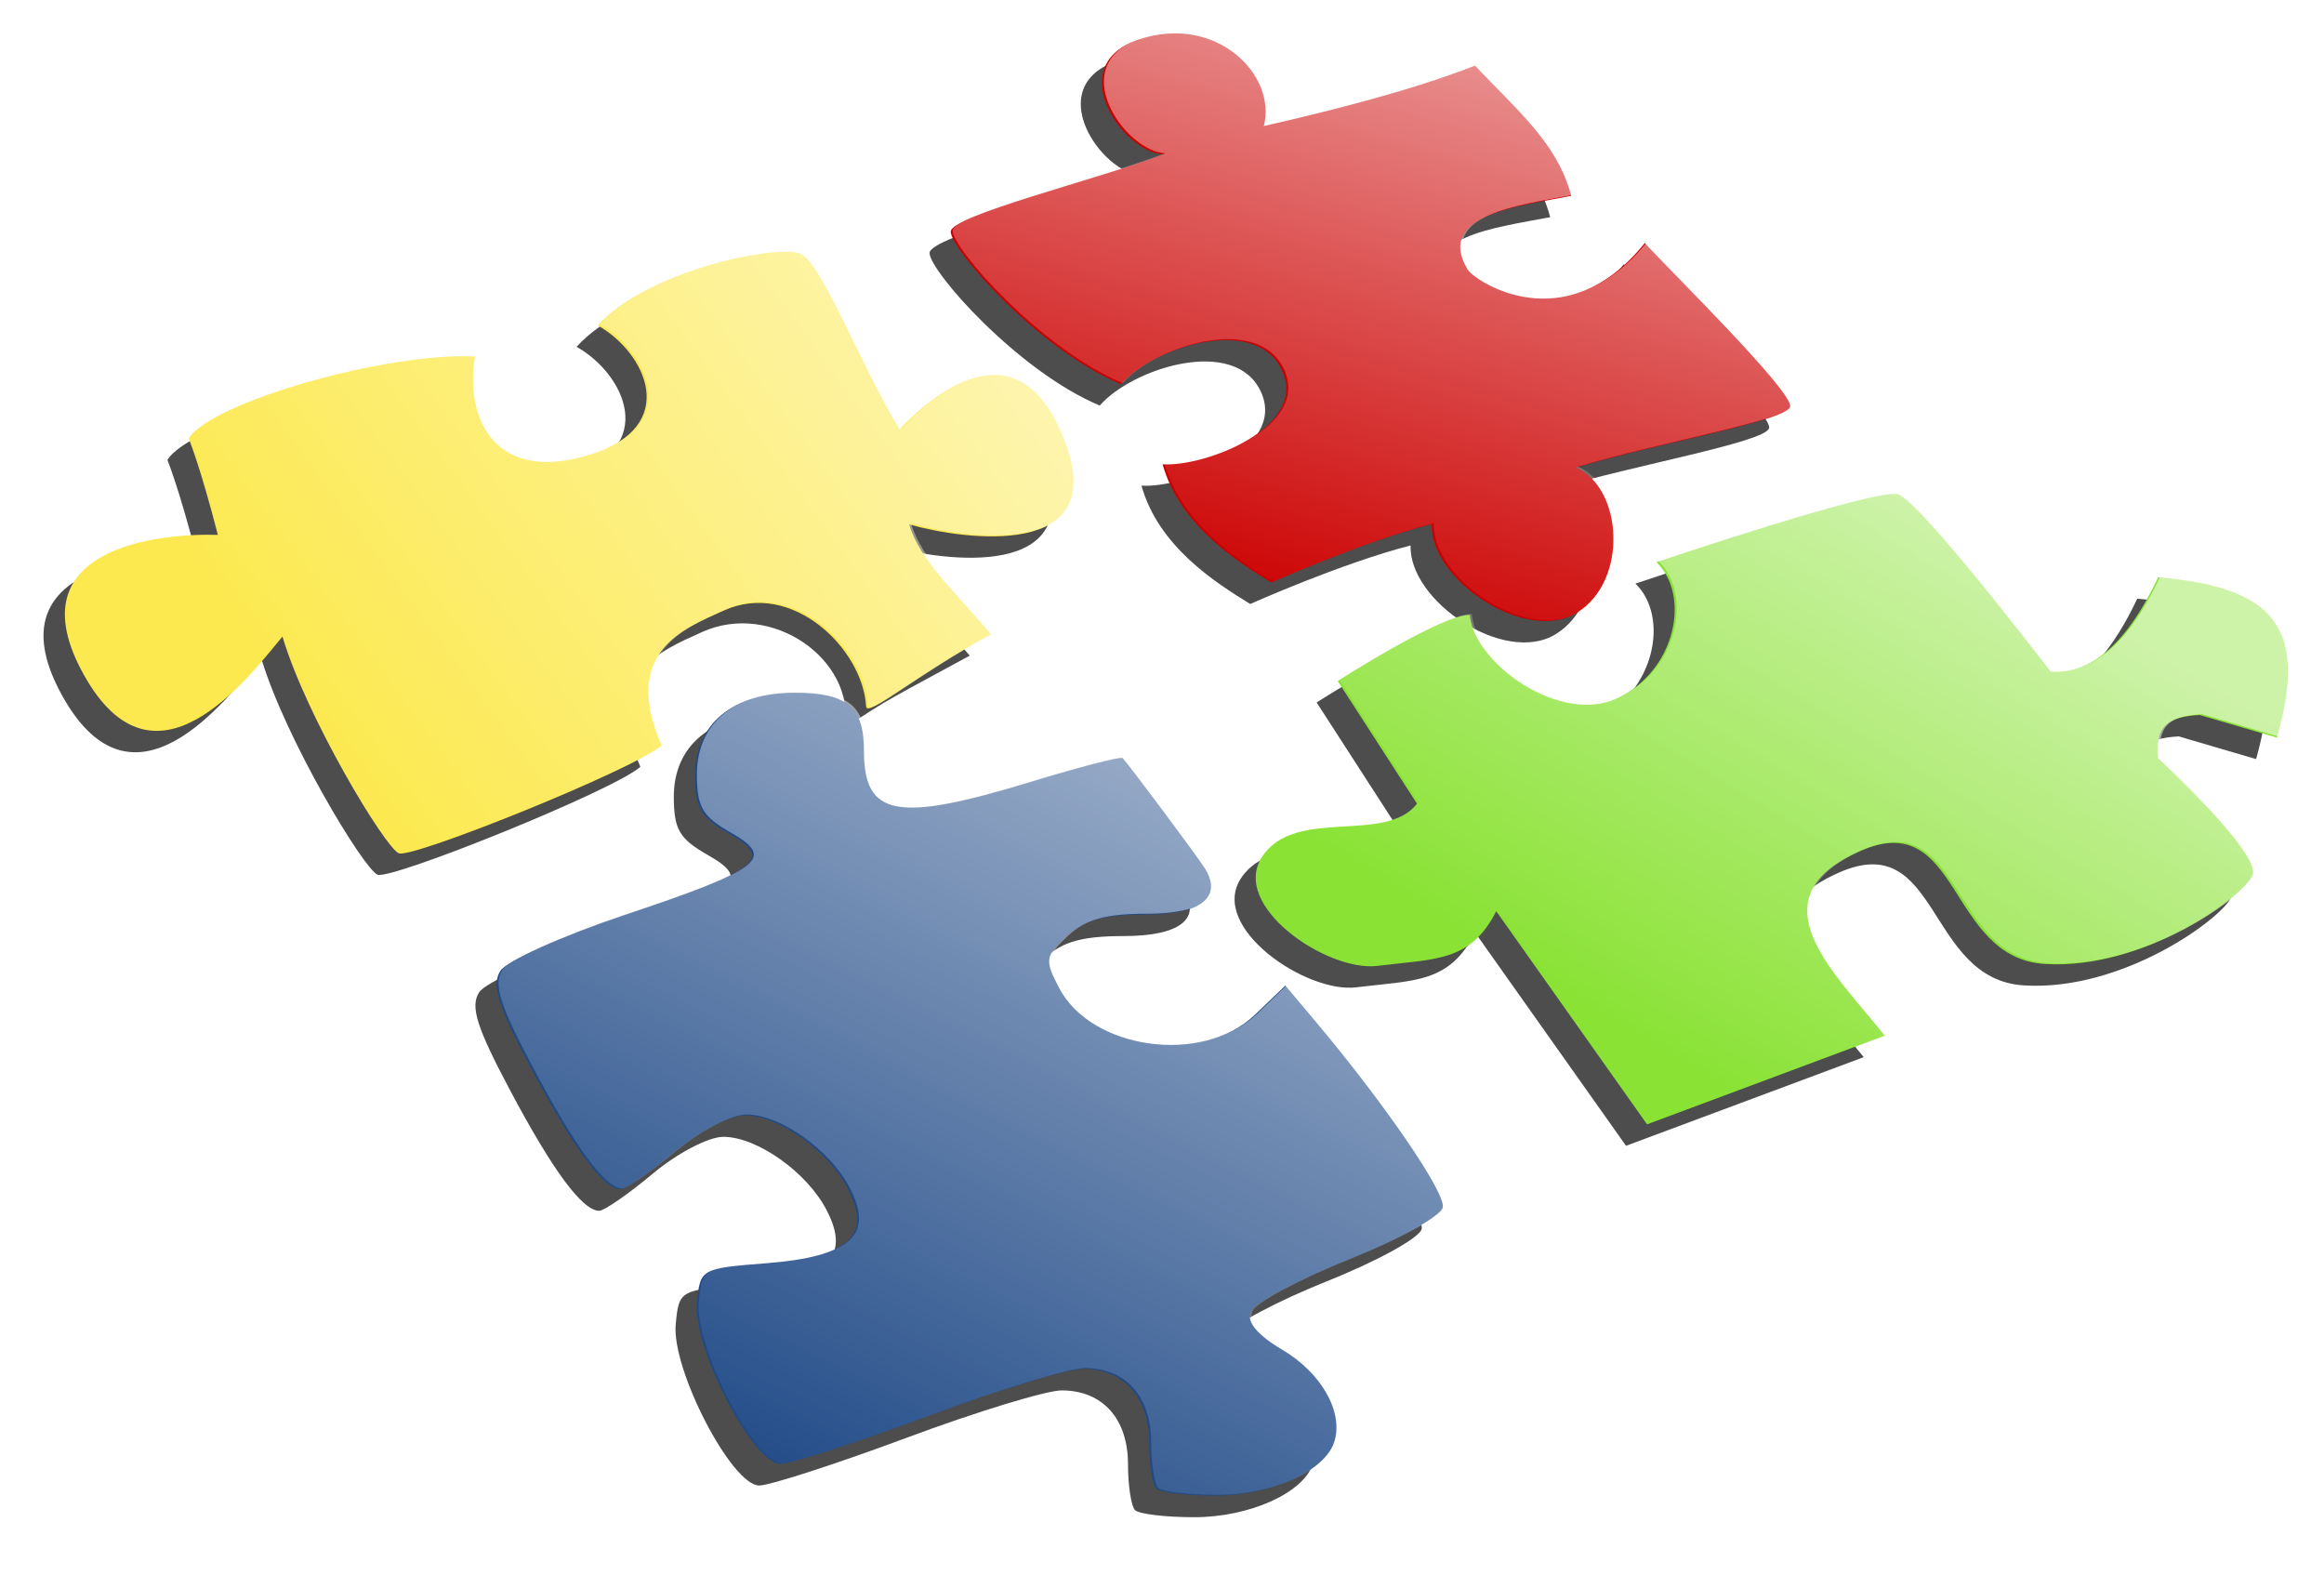 <?xml version="1.0" encoding="UTF-8" standalone="no"?>
<!-- Created with Inkscape (http://www.inkscape.org/) -->
<svg
    xmlns:inkscape="http://www.inkscape.org/namespaces/inkscape"
    xmlns:rdf="http://www.w3.org/1999/02/22-rdf-syntax-ns#"
    xmlns="http://www.w3.org/2000/svg"
    xmlns:sodipodi="http://sodipodi.sourceforge.net/DTD/sodipodi-0.dtd"
    xmlns:cc="http://web.resource.org/cc/"
    xmlns:xlink="http://www.w3.org/1999/xlink"
    xmlns:dc="http://purl.org/dc/elements/1.1/"
    xmlns:svg="http://www.w3.org/2000/svg"
    xmlns:ns1="http://sozi.baierouge.fr"
    id="svg2217"
    sodipodi:docname="puzzle2bis.svg"
    viewBox="0 0 442.62 300"
    sodipodi:version="0.32"
    version="1.0"
    inkscape:output_extension="org.inkscape.output.svg.inkscape"
    inkscape:version="0.45.1"
    sodipodi:docbase="/home/ben/Images/SVG"
  >
  <defs
      id="defs2219"
    >
    <filter
        id="filter9035"
        inkscape:collect="always"
      >
      <feGaussianBlur
          id="feGaussianBlur9037"
          stdDeviation="1.574"
          inkscape:collect="always"
      />
    </filter
    >
    <filter
        id="filter7087"
        inkscape:collect="always"
      >
      <feGaussianBlur
          id="feGaussianBlur7089"
          stdDeviation="1.351"
          inkscape:collect="always"
      />
    </filter
    >
    <filter
        id="filter6112"
        inkscape:collect="always"
      >
      <feGaussianBlur
          id="feGaussianBlur6114"
          stdDeviation="1.525"
          inkscape:collect="always"
      />
    </filter
    >
    <filter
        id="filter5137"
        inkscape:collect="always"
      >
      <feGaussianBlur
          id="feGaussianBlur5139"
          stdDeviation="1.656"
          inkscape:collect="always"
      />
    </filter
    >
    <linearGradient
        id="linearGradient19828"
        y2="-409.99"
        xlink:href="#linearGradient13960"
        gradientUnits="userSpaceOnUse"
        x2="651.96"
        gradientTransform="translate(160)"
        y1="-485.99"
        x1="690.66"
        inkscape:collect="always"
    />
    <linearGradient
        id="linearGradient19826"
        y2="-480.06"
        xlink:href="#linearGradient13960"
        gradientUnits="userSpaceOnUse"
        x2="609.91"
        gradientTransform="translate(160)"
        y1="-527.74"
        x1="675.03"
        inkscape:collect="always"
    />
    <linearGradient
        id="linearGradient19824"
        y2="-455.78"
        xlink:href="#linearGradient13960"
        gradientUnits="userSpaceOnUse"
        x2="729.95"
        gradientTransform="translate(160)"
        y1="-504.81"
        x1="759.5"
        inkscape:collect="always"
    />
    <linearGradient
        id="linearGradient13960"
      >
      <stop
          id="stop13962"
          style="stop-color:#ffffff;stop-opacity:.575"
          offset="0"
      />
      <stop
          id="stop13964"
          style="stop-color:#ffffff;stop-opacity:0"
          offset="1"
      />
    </linearGradient
    >
    <linearGradient
        id="linearGradient19822"
        y2="-492.78"
        xlink:href="#linearGradient13960"
        gradientUnits="userSpaceOnUse"
        x2="702.02"
        gradientTransform="translate(160)"
        y1="-548.41"
        x1="717.49"
        inkscape:collect="always"
    />
  </defs
  >
  <sodipodi:namedview
      id="base"
      bordercolor="#666666"
      inkscape:pageshadow="2"
      inkscape:window-y="25"
      pagecolor="#ffffff"
      inkscape:window-height="623"
      inkscape:zoom="0.98994949"
      inkscape:window-x="0"
      borderopacity="1.0"
      inkscape:current-layer="layer1"
      inkscape:cx="382.80658"
      inkscape:cy="179.61467"
      inkscape:window-width="910"
      inkscape:pageopacity="0.0"
      inkscape:document-units="px"
  />
  <g
      id="layer1"
      inkscape:label="Calque 1"
      inkscape:groupmode="layer"
      transform="translate(127.16 87.356)"
    >
    <rect
        id="rect11992"
        style="color:#000000;fill-rule:evenodd;fill:#ffffff"
        height="300"
        width="442.62"
        y="-87.356"
        x="-127.16"
    />
    <path
        id="path11996"
        sodipodi:nodetypes="ccsszccccczczcccsscc"
        style="filter:url(#filter9035);fill-rule:evenodd;fill:#4d4d4d"
        transform="matrix(2.012 0 0 2.012 128.64 -215.11)"
        d="m26.782 171.94l22.5-8.39c-4.761-5.99-12.464-12.92-2.433-17.43 9.672-4.35 8.298 10.08 17.612 10.64 9.313 0.57 18.718-6.31 19.643-8.39 0.892-2.01-8.929-11.07-8.929-11.07-0.298-3.04 0.833-3.93 3.929-4.11l7.321 2.15c2.857-10.24 0-14.23-11.25-15.18-2.024 4.28-5.298 9.28-10.179 8.93 0 0-12.405-16.22-14.464-16.79-2.098-0.58-22.857 6.43-22.857 6.43 3.244 3.15 1.835 10.23-3.661 12.86-5.428 2.59-13.621-3.28-14.018-7.86-2.553-0.12-12.5 6.25-12.5 6.25l7.5 11.61c-2.976 3.86-11.497 0.28-14.643 5-3.106 4.65 6.133 10.94 10.893 10.35 5.503-0.68 8.81-0.35 11.25-5.18l14.286 20.18z"
    />
    <path
        id="path11998"
        sodipodi:nodetypes="cccsczczccczczczc"
        style="filter:url(#filter7087);fill-rule:evenodd;fill:#4d4d4d"
        transform="matrix(2.012 0 0 2.012 128.64 -215.11)"
        d="m-9.504 77.442c6.399-1.458 13.958-3.363 20-5.714 4.167 4.405 7.798 7.381 9.108 12.322-5.239 1.012-12.851 1.836-9.822 6.964 0.618 1.046 9.229 6.909 16.786-2.5 2.222 2.463 14.286 14.286 13.75 15.536-0.568 1.33-12.634 3.44-20.268 5.71 4.42 1.92 5 10.72 0.089 13.75-4.832 2.99-13.928-3.12-13.75-8.39-6.545 1.68-15.178 5.54-15.178 5.54-3.431-2.1-8.701-5.51-10.296-11.2 3.96 0.25 13.758-3.43 11.322-8.85-2.428-5.395-12.221-2.26-15.269 1.27-7.846-3.296-16.117-12.773-16.114-14.438 0.002-1.538 13.966-4.961 20.134-7.321-3.881-0.173-9.621-8.49-2.277-10.893 7.343-2.403 13.035 3.423 11.785 8.214z"
    />
    <path
        id="path12000"
        sodipodi:nodetypes="cccsczczccczczczc"
        style="filter:url(#filter6112);fill-rule:evenodd;fill:#4d4d4d"
        transform="matrix(2.012 0 0 2.012 128.64 -215.11)"
        d="m-43.077 115.15c0.954 3.37 4.374 6.38 7.735 10.4-7.183 3.92-7.634 4.01-11.816 6.84 1.008-6.5-6.978-12.05-13.531-9.07-3.777 1.72-9.687 3.93-5.833 12.75-2.464 2.22-23.63 10.75-24.88 10.21-1.326-0.56-8.738-12.88-11.018-20.52-3.43 4.17-12.13 15.59-18.8 3.63-6.78-12.16 7.42-13.42 12.69-13.25-1.69-6.54-2.76-9.11-2.76-9.11 2.09-3.44 18.731-8.195 27.102-7.774-1.009 5.984 1.96 12.054 10.871 9.304 8.68-2.68 5.292-9.698 0.756-12.241 4.808-5.32 17.278-7.739 19.232-6.771 2.043 1.013 5.719 10.682 9.342 16.602 3.708-3.88 11.515-9.912 15.691 1.26 4.145 11.08-9.484 9.24-14.781 7.74z"
    />
    <path
        id="path12002"
        style="filter:url(#filter5137);fill:#4d4d4d"
        transform="matrix(2.012 0 0 2.012 128.64 -215.11)"
        d="m-19.694 206.42c-0.367-0.37-0.667-2.32-0.667-4.35 0-4.3-2.413-6.98-6.281-6.98-1.444 0-8.067 2.02-14.719 4.5-6.651 2.47-12.91 4.5-13.907 4.5-2.611 0-8.315-11.01-7.905-15.26 0.31-3.22 0.355-3.25 6.646-3.75 7.798-0.62 9.941-2.6 7.639-7.05-1.855-3.59-6.586-6.94-9.782-6.94-1.394 0-4.356 1.54-6.691 3.5-2.304 1.92-4.579 3.5-5.055 3.5-1.589 0-4.405-3.81-8.445-11.42-3.158-5.95-3.774-7.9-2.929-9.25 0.589-0.94 5.858-3.32 11.708-5.27 12.956-4.34 14.197-5.32 9.884-7.77-2.635-1.5-3.151-2.4-3.156-5.47-0.009-4.85 3.575-7.82 9.428-7.82 4.97 0 6.565 1.33 6.565 5.5 0 6.23 3.101 6.81 15.802 2.93 4.622-1.41 8.533-2.42 8.691-2.25 0.745 0.82 7.179 9.45 7.805 10.48 1.674 2.73-0.436 4.34-5.716 4.34-3.858 0-5.772 0.52-7.397 2.04-2.029 1.89-2.084 2.25-0.736 4.86 3.05 5.89 13.576 7.36 18.563 2.58l2.885-2.76 2.801 3.33c6.599 7.84 12.382 16.28 12.103 17.67-0.167 0.82-4.183 3.04-8.973 4.95-4.769 1.91-8.925 4.13-9.235 4.94-0.367 0.96 0.68 2.2 3.002 3.57 3.726 2.2 5.825 5.92 4.931 8.73-0.881 2.78-5.995 5.09-11.264 5.09-2.711 0-5.229-0.3-5.596-0.67z"
    />
    <path
        id="path12004"
        sodipodi:nodetypes="ccsszccccczczcccsscc"
        style="fill-rule:evenodd;fill:#8ae234"
        d="m186.53 126.75l45.27-16.89c-9.58-12.047-25.08-25.993-4.9-35.066 19.46-8.748 16.69 20.284 35.43 21.418 18.73 1.134 37.65-12.698 39.51-16.883 1.8-4.041-17.96-22.271-17.96-22.271-0.6-6.107 1.68-7.903 7.9-8.262l14.73 4.31c5.75-20.595 0-28.617-22.63-30.533-4.07 8.621-10.65 18.679-20.47 17.961 0 0-24.96-32.621-29.1-33.766-4.22-1.168-45.98 12.931-45.98 12.931 6.53 6.346 3.69 20.58-7.36 25.864-10.92 5.219-27.4-6.59-28.2-15.806-5.14-0.237-25.15 12.573-25.15 12.573l15.09 23.349c-5.99 7.783-23.13 0.567-29.46 10.058-6.24 9.373 12.34 22.015 21.92 20.834 11.07-1.364 17.72-0.718 22.63-10.417l28.73 40.596z"
    />
    <path
        id="path12006"
        style="fill:#204a87"
        d="m93.043 196.1c-0.738-0.74-1.341-4.67-1.341-8.74 0-8.66-4.856-14.06-12.637-14.06-2.903 0-16.226 4.07-29.607 9.05s-25.971 9.05-27.977 9.05c-5.252 0-16.726-22.14-15.902-30.69 0.625-6.48 0.714-6.53 13.37-7.53 15.687-1.25 19.997-5.23 15.366-14.19-3.732-7.21-13.248-13.97-19.678-13.97-2.803 0-8.762 3.12-13.458 7.04-4.635 3.87-9.211 7.04-10.17 7.04-3.195 0-8.861-7.66-16.986-22.96-6.353-11.97-7.593-15.88-5.893-18.607 1.185-1.897 11.784-6.672 23.552-10.611 26.062-8.723 28.559-10.685 19.883-15.624-5.3-3.017-6.339-4.818-6.35-11.005-0.017-9.755 7.192-15.736 18.967-15.736 9.997 0 13.206 2.689 13.206 11.064 0 12.541 6.237 13.7 31.787 5.907 9.298-2.836 17.166-4.873 17.482-4.526 1.499 1.642 14.443 19.01 15.703 21.068 3.37 5.508-0.88 8.731-11.5 8.731-7.761 0-11.61 1.063-14.88 4.108-4.082 3.804-4.192 4.53-1.48 9.771 6.136 11.87 27.31 14.82 37.34 5.21l5.81-5.56 5.63 6.69c13.28 15.78 24.91 32.76 24.35 35.54-0.34 1.66-8.42 6.13-18.05 9.98-9.6 3.83-17.96 8.3-18.58 9.93-0.74 1.92 1.37 4.43 6.04 7.19 7.49 4.42 11.72 11.89 9.92 17.55-1.77 5.59-12.06 10.23-22.66 10.23-5.454 0-10.52-0.6-11.257-1.34z"
    />
    <path
        id="path12008"
        sodipodi:nodetypes="cccsczczccczczczc"
        style="fill-rule:evenodd;fill:#cc0000"
        d="m113.54-63.351c12.87-2.934 28.08-6.766 40.23-11.495 8.39 8.86 15.69 14.847 18.32 24.786-10.53 2.035-25.85 3.694-19.75 14.009 1.24 2.104 18.56 13.899 33.76-5.029 4.47 4.955 28.74 28.737 27.66 31.252-1.14 2.667-25.41 6.915-40.77 11.495 8.89 3.861 10.06 21.553 0.18 27.659-9.72 6.01-28.02-6.286-27.66-16.883-13.16 3.381-30.53 11.136-30.53 11.136-6.9-4.219-17.504-11.086-20.713-22.518 7.963 0.506 27.673-6.914 22.773-17.804-4.88-10.857-24.58-4.551-30.711 2.543-15.783-6.623-32.422-25.687-32.417-29.035 0.005-3.095 28.096-9.981 40.502-14.728-7.806-0.347-19.353-17.078-4.58-21.912 14.776-4.835 26.226 6.885 23.706 16.524z"
    />
    <path
        id="path19814"
        sodipodi:nodetypes="ccssczczccczczczc"
        style="fill-rule:evenodd;fill:#fce94f"
        d="m46.006 12.503c1.918 6.776 8.797 12.838 15.559 20.928-14.449 7.873-23.654 15.901-23.77 13.748-0.585-10.888-14.037-24.235-27.218-18.233-7.597 3.459-19.486 7.896-11.735 25.638-4.955 4.469-47.533 21.625-50.048 20.547-2.667-1.143-17.583-25.922-22.163-41.279-6.909 8.383-24.406 31.359-37.821 7.292-13.63-24.453 14.924-27.003 25.521-26.643-3.382-13.166-5.548-18.342-5.548-18.342 4.214-6.904 37.683-16.477 54.522-15.631-2.03 12.032 3.943 24.249 21.869 18.713 17.46-5.393 10.646-19.505 1.521-24.62 9.671-10.703 34.757-15.568 38.687-13.62 4.111 2.038 11.505 21.492 18.792 33.39 7.459-7.806 23.164-19.932 31.564 2.532 8.339 22.302-19.077 18.602-29.732 15.58z"
    />
    <g
        id="g19816"
        inkscape:export-ydpi="76.519997"
        inkscape:export-xdpi="76.519997"
        inkscape:export-filename="/tmp/puzzle.png"
        transform="matrix(2.012 0 0 2.012 -1615.7 1022.2)"
      >
      <path
          id="path12989"
          sodipodi:nodetypes="cccsczczccczczczc"
          style="fill-rule:evenodd;fill:url(#linearGradient19822)"
          d="m859.65-539.63c6.4-1.46 13.96-3.37 20-5.72 4.17 4.41 7.8 7.38 9.11 12.32-5.24 1.01-12.85 1.84-9.82 6.97 0.62 1.04 9.23 6.91 16.79-2.5 2.22 2.46 14.28 14.28 13.75 15.53-0.57 1.33-12.64 3.44-20.27 5.72 4.42 1.92 5 10.71 0.09 13.75-4.84 2.98-13.93-3.13-13.75-8.4-6.55 1.69-15.18 5.54-15.18 5.54-3.43-2.1-8.7-5.51-10.3-11.19 3.96 0.25 13.76-3.44 11.33-8.85-2.43-5.4-12.23-2.27-15.27 1.26-7.85-3.29-16.12-12.77-16.12-14.43 0-1.54 13.97-4.97 20.14-7.33-3.88-0.17-9.62-8.49-2.28-10.89s13.03 3.42 11.78 8.22z"
      />
      <path
          id="path13970"
          sodipodi:nodetypes="ccsszccccczczcccsscc"
          style="fill-rule:evenodd;fill:url(#linearGradient19824)"
          d="m895.94-445.13l22.5-8.4c-4.76-5.99-12.46-12.92-2.43-17.43 9.67-4.35 8.3 10.08 17.61 10.65 9.31 0.56 18.72-6.32 19.64-8.4 0.89-2-8.93-11.07-8.93-11.07-0.29-3.03 0.84-3.93 3.93-4.1l7.32 2.14c2.86-10.24 0-14.23-11.25-15.18-2.02 4.29-5.29 9.29-10.18 8.93 0 0-12.4-16.22-14.46-16.79-2.1-0.58-22.86 6.43-22.86 6.43 3.25 3.16 1.84 10.23-3.66 12.86-5.43 2.59-13.62-3.28-14.02-7.86-2.55-0.12-12.5 6.25-12.5 6.25l7.5 11.61c-2.97 3.87-11.49 0.28-14.64 5-3.1 4.66 6.13 10.94 10.89 10.36 5.51-0.68 8.81-0.36 11.25-5.18l14.29 20.18z"
      />
      <path
          id="path17856"
          sodipodi:nodetypes="ccssczczccczczczc"
          style="fill-rule:evenodd;fill:url(#linearGradient19826)"
          d="m826.08-501.93c0.95 3.37 4.37 6.39 7.74 10.41-7.19 3.91-11.76 7.9-11.82 6.83-0.29-5.41-6.98-12.05-13.53-9.06-3.78 1.72-9.69 3.92-5.83 12.74-2.47 2.22-23.63 10.75-24.88 10.22-1.33-0.57-8.74-12.89-11.02-20.52-3.44 4.16-12.13 15.59-18.8 3.62-6.78-12.15 7.42-13.42 12.68-13.24-1.68-6.55-2.75-9.12-2.75-9.12 2.09-3.43 18.73-8.19 27.1-7.77-1.01 5.98 1.96 12.05 10.87 9.3 8.68-2.68 5.29-9.69 0.76-12.24 4.8-5.32 17.28-7.74 19.23-6.77 2.04 1.01 5.72 10.69 9.34 16.6 3.71-3.88 11.52-9.91 15.69 1.26 4.15 11.09-9.48 9.25-14.78 7.74z"
      />
      <path
          id="path18835"
          style="fill:url(#linearGradient19828)"
          d="m849.46-410.66c-0.36-0.36-0.66-2.32-0.66-4.34 0-4.31-2.42-6.99-6.28-6.99-1.45 0-8.07 2.02-14.72 4.5-6.65 2.47-12.91 4.5-13.91 4.5-2.61 0-8.32-11.01-7.91-15.26 0.32-3.22 0.36-3.24 6.65-3.75 7.8-0.62 9.94-2.59 7.64-7.05-1.86-3.58-6.59-6.94-9.78-6.94-1.4 0-4.36 1.55-6.69 3.5-2.31 1.92-4.58 3.5-5.06 3.5-1.59 0-4.4-3.81-8.44-11.42-3.16-5.95-3.78-7.89-2.93-9.25 0.59-0.94 5.86-3.31 11.71-5.27 12.95-4.34 14.19-5.31 9.88-7.77-2.63-1.5-3.15-2.39-3.16-5.47 0-4.85 3.58-7.82 9.43-7.82 4.97 0 6.57 1.34 6.57 5.5 0 6.23 3.1 6.81 15.8 2.93 4.62-1.41 8.53-2.42 8.69-2.25 0.74 0.82 7.18 9.46 7.8 10.48 1.68 2.74-0.43 4.34-5.71 4.34-3.86 0-5.77 0.53-7.4 2.04-2.03 1.89-2.08 2.25-0.73 4.86 3.05 5.9 13.57 7.36 18.56 2.59l2.88-2.77 2.81 3.33c6.6 7.85 12.38 16.29 12.1 17.67-0.17 0.82-4.18 3.04-8.97 4.96-4.77 1.9-8.93 4.13-9.24 4.93-0.37 0.96 0.68 2.21 3 3.58 3.73 2.2 5.83 5.91 4.93 8.72-0.88 2.78-5.99 5.09-11.26 5.09-2.71 0-5.23-0.3-5.6-0.67z"
      />
    </g
    >
  </g
  >
</svg
>
